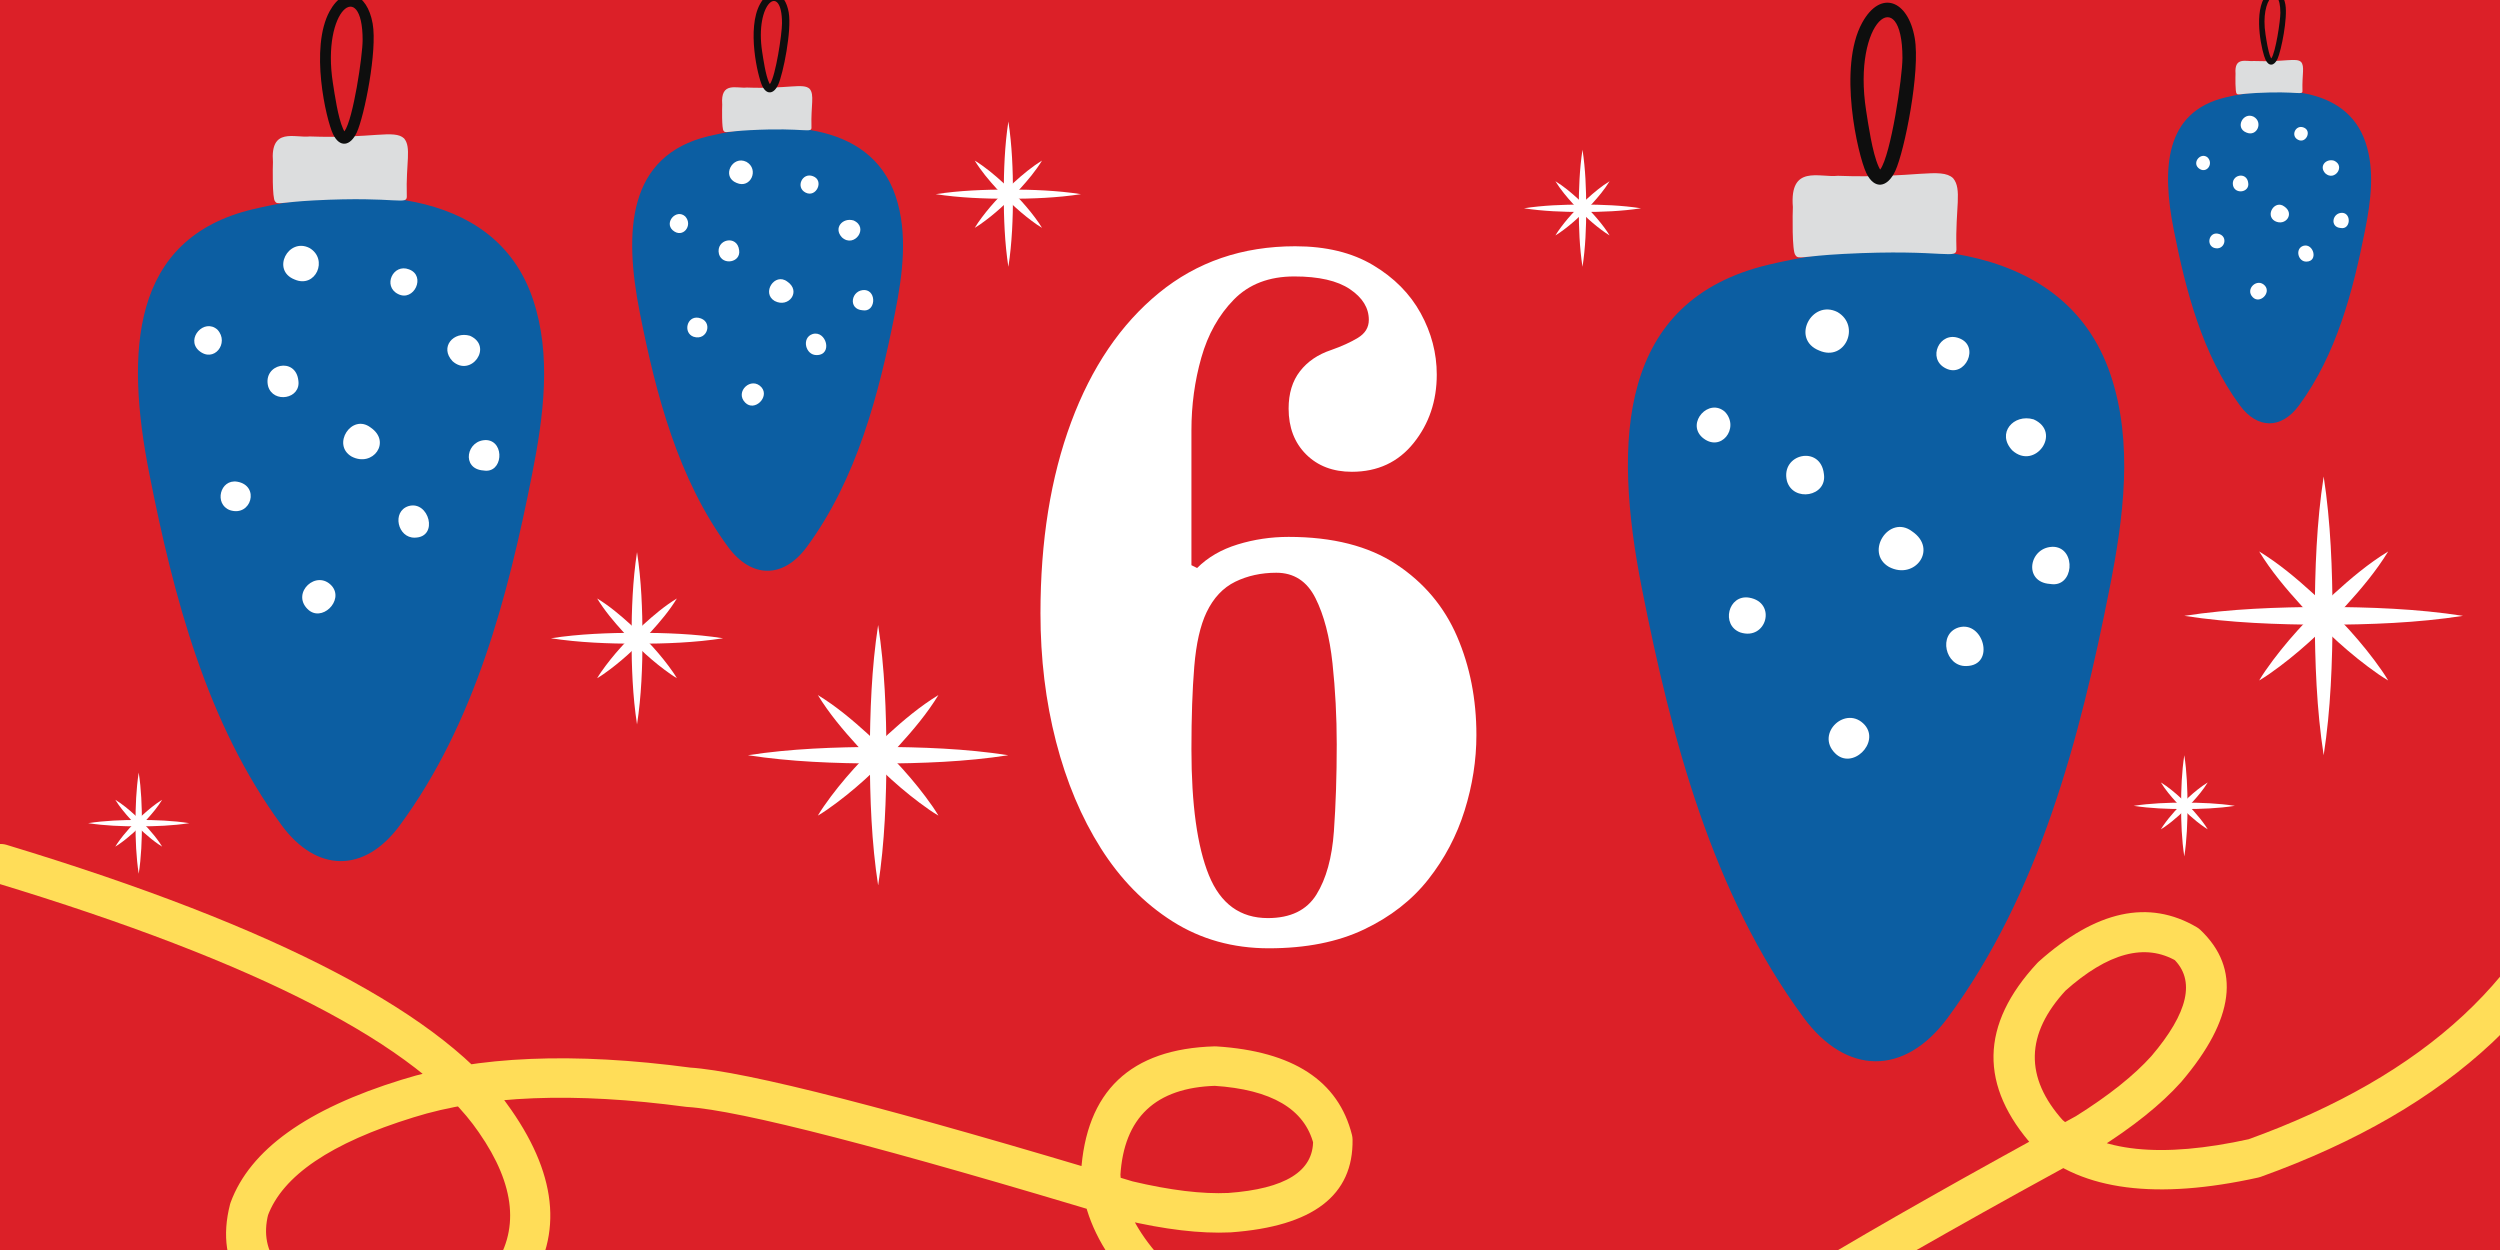 <?xml version="1.0" encoding="UTF-8"?> <svg xmlns="http://www.w3.org/2000/svg" xmlns:xlink="http://www.w3.org/1999/xlink" width="2000" zoomAndPan="magnify" viewBox="0 0 1500 750" height="1000" preserveAspectRatio="xMidYMid meet" version="1.0"><defs><g></g><clipPath id="658aee17ff"><rect x="0" width="312" y="0" height="707"></rect></clipPath><clipPath id="700c186d7e"><path d="M 947 89.84 L 952 89.84 L 952 160.34 L 947 160.34 Z M 947 89.84 " clip-rule="nonzero"></path></clipPath><clipPath id="8416485179"><path d="M 914.375 122 L 984.875 122 L 984.875 128 L 914.375 128 Z M 914.375 122 " clip-rule="nonzero"></path></clipPath><clipPath id="52606e5d74"><path d="M 521 375 L 532 375 L 532 531 L 521 531 Z M 521 375 " clip-rule="nonzero"></path></clipPath><clipPath id="dde91a1d5a"><path d="M 448.746 448 L 604.746 448 L 604.746 459 L 448.746 459 Z M 448.746 448 " clip-rule="nonzero"></path></clipPath><clipPath id="fc16be7d48"><path d="M 81 463.531 L 86 463.531 L 86 524.281 L 81 524.281 Z M 81 463.531 " clip-rule="nonzero"></path></clipPath><clipPath id="e666ab1631"><path d="M 52.867 491 L 113.617 491 L 113.617 496 L 52.867 496 Z M 52.867 491 " clip-rule="nonzero"></path></clipPath><clipPath id="d0e6fa01f6"><path d="M 1308 453.141 L 1313 453.141 L 1313 513.891 L 1308 513.891 Z M 1308 453.141 " clip-rule="nonzero"></path></clipPath><clipPath id="c53154449b"><path d="M 1280.215 481 L 1340.965 481 L 1340.965 486 L 1280.215 486 Z M 1280.215 481 " clip-rule="nonzero"></path></clipPath><clipPath id="d8afb0dd30"><path d="M 1388 285.891 L 1400 285.891 L 1400 453.141 L 1388 453.141 Z M 1388 285.891 " clip-rule="nonzero"></path></clipPath><clipPath id="525289abe6"><path d="M 1310.582 364 L 1477.832 364 L 1477.832 375 L 1310.582 375 Z M 1310.582 364 " clip-rule="nonzero"></path></clipPath><clipPath id="1760121793"><path d="M 602 72.902 L 608 72.902 L 608 159.902 L 602 159.902 Z M 602 72.902 " clip-rule="nonzero"></path></clipPath><clipPath id="6edb847d62"><path d="M 561.43 113 L 648.43 113 L 648.43 120 L 561.43 120 Z M 561.43 113 " clip-rule="nonzero"></path></clipPath><clipPath id="9de33478f6"><path d="M 378 331.285 L 386 331.285 L 386 434.785 L 378 434.785 Z M 378 331.285 " clip-rule="nonzero"></path></clipPath><clipPath id="0f2cba1640"><path d="M 330.539 379 L 434 379 L 434 387 L 330.539 387 Z M 330.539 379 " clip-rule="nonzero"></path></clipPath><clipPath id="4364698210"><path d="M 0 506 L 1028 506 L 1028 750 L 0 750 Z M 0 506 " clip-rule="nonzero"></path></clipPath><clipPath id="122b0f0b71"><path d="M 723.699 1227.77 L -91.859 618.93 L 220.859 200.035 L 1036.418 808.871 Z M 723.699 1227.77 " clip-rule="nonzero"></path></clipPath><clipPath id="f7755a648d"><path d="M 723.699 1227.77 L -91.859 618.93 L 220.859 200.035 L 1036.418 808.871 Z M 723.699 1227.77 " clip-rule="nonzero"></path></clipPath><clipPath id="6fb851dafc"><path d="M 621 492 L 1500 492 L 1500 750 L 621 750 Z M 621 492 " clip-rule="nonzero"></path></clipPath><clipPath id="3971353bd6"><path d="M 1646.219 1002.457 L 640.129 1156.074 L 561.227 639.316 L 1567.312 485.695 Z M 1646.219 1002.457 " clip-rule="nonzero"></path></clipPath><clipPath id="af6903ff31"><path d="M 1646.219 1002.457 L 640.129 1156.074 L 561.227 639.316 L 1567.312 485.695 Z M 1646.219 1002.457 " clip-rule="nonzero"></path></clipPath></defs><rect x="-150" width="1800" fill="#ffffff" y="-75" height="900" fill-opacity="1"></rect><rect x="-150" width="1800" fill="#dc2028" y="-75" height="900" fill-opacity="1"></rect><g transform="matrix(1, 0, 0, 1, 583, 21)"><g clip-path="url(#658aee17ff)"><g fill="#ffffff" fill-opacity="1"><g transform="translate(0.513, 538.914)"><g><path d="M 131.344 -110.406 C 131.344 -77.188 134.832 -51.988 141.812 -34.812 C 148.801 -17.645 160.598 -9.062 177.203 -9.062 C 190.797 -9.062 200.516 -13.773 206.359 -23.203 C 212.211 -32.641 215.703 -45.285 216.828 -61.141 C 217.961 -76.992 218.531 -94.359 218.531 -113.234 C 218.531 -129.836 217.68 -146.066 215.984 -161.922 C 214.285 -177.773 210.891 -190.797 205.797 -200.984 C 200.703 -211.172 192.867 -216.266 182.297 -216.266 C 173.242 -216.266 165.035 -214.473 157.672 -210.891 C 150.316 -207.305 144.562 -201.176 140.406 -192.5 C 136.633 -184.57 134.18 -173.719 133.047 -159.938 C 131.91 -146.164 131.344 -129.656 131.344 -110.406 Z M 40.766 -191.922 C 40.766 -235.328 46.895 -273.539 59.156 -306.562 C 71.426 -339.594 88.977 -365.445 111.812 -384.125 C 134.645 -402.812 161.914 -412.156 193.625 -412.156 C 212.113 -412.156 227.68 -408.379 240.328 -400.828 C 252.973 -393.285 262.504 -383.66 268.922 -371.953 C 275.336 -360.254 278.547 -347.992 278.547 -335.172 C 278.547 -319.316 273.922 -305.629 264.672 -294.109 C 255.43 -282.598 243.07 -276.844 227.594 -276.844 C 216.27 -276.844 207.113 -280.332 200.125 -287.312 C 193.145 -294.301 189.656 -303.457 189.656 -314.781 C 189.656 -323.844 191.922 -331.297 196.453 -337.141 C 200.984 -342.992 207.211 -347.242 215.141 -349.891 C 221.555 -352.148 226.93 -354.598 231.266 -357.234 C 235.609 -359.879 237.781 -363.469 237.781 -368 C 237.781 -375.176 234.004 -381.312 226.453 -386.406 C 218.91 -391.5 207.781 -394.047 193.062 -394.047 C 177.957 -394.047 165.875 -389.422 156.812 -380.172 C 147.758 -370.922 141.25 -359.312 137.281 -345.344 C 133.32 -331.383 131.344 -316.859 131.344 -301.766 L 131.344 -220.797 L 134.75 -219.109 C 141.164 -225.523 149.281 -230.238 159.094 -233.25 C 168.906 -236.27 179.094 -237.781 189.656 -237.781 C 216.082 -237.781 237.598 -232.305 254.203 -221.359 C 270.805 -210.422 282.977 -195.984 290.719 -178.047 C 298.457 -160.117 302.328 -140.398 302.328 -118.891 C 302.328 -103.797 299.969 -88.695 295.25 -73.594 C 290.531 -58.5 283.266 -44.723 273.453 -32.266 C 263.641 -19.816 250.805 -9.816 234.953 -2.266 C 219.098 5.285 200.035 9.062 177.766 9.062 C 156.254 9.062 137.004 3.68 120.016 -7.078 C 103.035 -17.836 88.695 -32.461 77 -50.953 C 65.301 -69.453 56.336 -90.773 50.109 -114.922 C 43.879 -139.078 40.766 -164.742 40.766 -191.922 Z M 40.766 -191.922 "></path></g></g></g></g></g><g clip-path="url(#700c186d7e)"><path fill="#ffffff" d="M 949.5 89.84 C 951.289 101.457 951.691 113.234 951.75 124.969 C 951.699 136.703 951.301 148.48 949.5 160.094 C 947.703 148.48 947.301 136.703 947.25 124.969 C 947.309 113.234 947.711 101.457 949.5 89.84 " fill-opacity="1" fill-rule="nonzero"></path></g><g clip-path="url(#8416485179)"><path fill="#ffffff" d="M 914.375 124.969 C 925.988 123.18 937.766 122.777 949.5 122.719 C 961.234 122.77 973.012 123.168 984.629 124.969 C 973.012 126.766 961.234 127.168 949.5 127.219 C 937.766 127.16 925.992 126.758 914.375 124.969 " fill-opacity="1" fill-rule="nonzero"></path></g><path fill="#ffffff" d="M 965.762 108.734 C 962.734 113.695 958.973 118.156 955.074 122.438 C 949.184 128.773 942.836 134.723 935.715 139.672 C 934.91 140.219 934.094 140.762 933.238 141.258 C 933.738 140.402 934.277 139.59 934.828 138.781 C 939.773 131.664 945.723 125.312 952.059 119.426 C 956.34 115.523 960.805 111.766 965.762 108.734 " fill-opacity="1" fill-rule="nonzero"></path><path fill="#ffffff" d="M 933.238 108.734 C 938.199 111.766 942.66 115.523 946.941 119.426 C 953.277 125.312 959.227 131.664 964.176 138.781 C 964.723 139.59 965.266 140.402 965.762 141.258 C 964.906 140.762 964.094 140.219 963.285 139.672 C 956.168 134.723 949.816 128.773 943.93 122.438 C 940.027 118.156 936.27 113.695 933.238 108.734 " fill-opacity="1" fill-rule="nonzero"></path><g clip-path="url(#52606e5d74)"><path fill="#ffffff" d="M 526.883 374.996 C 530.863 400.836 531.758 427.035 531.887 453.133 C 531.773 479.238 530.883 505.434 526.883 531.273 C 522.879 505.434 521.992 479.234 521.879 453.133 C 522.008 427.035 522.902 400.836 526.883 374.996 " fill-opacity="1" fill-rule="nonzero"></path></g><g clip-path="url(#dde91a1d5a)"><path fill="#ffffff" d="M 448.746 453.133 C 474.586 449.152 500.781 448.262 526.883 448.133 C 552.98 448.242 579.18 449.133 605.02 453.133 C 579.18 457.137 552.98 458.027 526.883 458.137 C 500.781 458.008 474.586 457.117 448.746 453.133 " fill-opacity="1" fill-rule="nonzero"></path></g><path fill="#ffffff" d="M 563.055 417.027 C 556.312 428.059 547.953 437.984 539.277 447.508 C 526.18 461.602 512.055 474.836 496.219 485.84 C 494.426 487.059 492.613 488.262 490.707 489.371 C 491.82 487.469 493.023 485.656 494.242 483.863 C 505.246 468.027 518.48 453.902 532.574 440.805 C 542.098 432.129 552.023 423.77 563.055 417.027 " fill-opacity="1" fill-rule="nonzero"></path><path fill="#ffffff" d="M 490.707 417.027 C 501.742 423.77 511.668 432.129 521.191 440.805 C 535.285 453.902 548.52 468.027 559.523 483.863 C 560.742 485.656 561.945 487.469 563.055 489.371 C 561.152 488.262 559.34 487.059 557.543 485.84 C 541.711 474.836 527.586 461.602 514.488 447.508 C 505.809 437.984 497.449 428.059 490.707 417.027 " fill-opacity="1" fill-rule="nonzero"></path><g clip-path="url(#fc16be7d48)"><path fill="#ffffff" d="M 83.23 463.527 C 84.777 473.57 85.125 483.75 85.176 493.895 C 85.133 504.035 84.785 514.215 83.23 524.258 C 81.676 514.215 81.328 504.035 81.285 493.895 C 81.336 483.75 81.684 473.57 83.23 463.527 " fill-opacity="1" fill-rule="nonzero"></path></g><g clip-path="url(#e666ab1631)"><path fill="#ffffff" d="M 52.867 493.895 C 62.906 492.348 73.09 492 83.23 491.949 C 93.375 491.992 103.555 492.336 113.594 493.895 C 103.555 495.449 93.375 495.793 83.23 495.836 C 73.09 495.789 62.91 495.441 52.867 493.895 " fill-opacity="1" fill-rule="nonzero"></path></g><path fill="#ffffff" d="M 97.289 479.863 C 94.668 484.148 91.418 488.008 88.047 491.707 C 82.957 497.184 77.469 502.328 71.316 506.602 C 70.617 507.078 69.914 507.543 69.172 507.977 C 69.605 507.234 70.074 506.531 70.547 505.832 C 74.824 499.68 79.965 494.191 85.441 489.102 C 89.145 485.73 93 482.48 97.289 479.863 " fill-opacity="1" fill-rule="nonzero"></path><path fill="#ffffff" d="M 69.172 479.863 C 73.461 482.48 77.32 485.73 81.02 489.102 C 86.496 494.191 91.641 499.68 95.914 505.832 C 96.391 506.531 96.855 507.234 97.289 507.977 C 96.547 507.543 95.844 507.078 95.145 506.602 C 88.992 502.328 83.504 497.184 78.414 491.707 C 75.043 488.008 71.793 484.148 69.172 479.863 " fill-opacity="1" fill-rule="nonzero"></path><g clip-path="url(#d0e6fa01f6)"><path fill="#ffffff" d="M 1310.578 453.141 C 1312.125 463.18 1312.473 473.359 1312.523 483.504 C 1312.48 493.645 1312.133 503.828 1310.578 513.867 C 1309.023 503.828 1308.68 493.645 1308.637 483.504 C 1308.684 473.359 1309.031 463.18 1310.578 453.141 " fill-opacity="1" fill-rule="nonzero"></path></g><g clip-path="url(#c53154449b)"><path fill="#ffffff" d="M 1280.215 483.504 C 1290.258 481.957 1300.438 481.609 1310.578 481.559 C 1320.723 481.602 1330.902 481.949 1340.945 483.504 C 1330.902 485.059 1320.723 485.402 1310.578 485.449 C 1300.438 485.398 1290.258 485.051 1280.215 483.504 " fill-opacity="1" fill-rule="nonzero"></path></g><path fill="#ffffff" d="M 1324.637 469.473 C 1322.016 473.758 1318.77 477.617 1315.395 481.316 C 1310.305 486.793 1304.816 491.938 1298.664 496.211 C 1297.965 496.688 1297.262 497.152 1296.523 497.586 C 1296.953 496.844 1297.422 496.141 1297.895 495.445 C 1302.172 489.289 1307.312 483.801 1312.793 478.711 C 1316.492 475.34 1320.348 472.09 1324.637 469.473 " fill-opacity="1" fill-rule="nonzero"></path><path fill="#ffffff" d="M 1296.523 469.473 C 1300.809 472.09 1304.668 475.34 1308.367 478.711 C 1313.844 483.801 1318.988 489.289 1323.262 495.445 C 1323.738 496.141 1324.203 496.844 1324.637 497.586 C 1323.895 497.152 1323.191 496.688 1322.496 496.211 C 1316.344 491.938 1310.852 486.793 1305.762 481.316 C 1302.391 477.617 1299.141 473.758 1296.523 469.473 " fill-opacity="1" fill-rule="nonzero"></path><g clip-path="url(#d8afb0dd30)"><path fill="#ffffff" d="M 1394.203 285.891 C 1398.461 313.543 1399.418 341.578 1399.559 369.512 C 1399.438 397.445 1398.484 425.48 1394.203 453.133 C 1389.918 425.48 1388.969 397.441 1388.848 369.512 C 1388.984 341.578 1389.941 313.543 1394.203 285.891 " fill-opacity="1" fill-rule="nonzero"></path></g><g clip-path="url(#525289abe6)"><path fill="#ffffff" d="M 1310.582 369.512 C 1338.234 365.25 1366.27 364.293 1394.203 364.156 C 1422.133 364.273 1450.172 365.227 1477.824 369.512 C 1450.172 373.793 1422.133 374.746 1394.203 374.863 C 1366.27 374.727 1338.234 373.77 1310.582 369.512 " fill-opacity="1" fill-rule="nonzero"></path></g><path fill="#ffffff" d="M 1432.914 330.867 C 1425.699 342.676 1416.754 353.297 1407.469 363.488 C 1393.449 378.57 1378.332 392.734 1361.387 404.512 C 1359.469 405.816 1357.527 407.105 1355.488 408.293 C 1356.68 406.254 1357.965 404.312 1359.27 402.395 C 1371.047 385.449 1385.211 370.332 1400.293 356.316 C 1410.484 347.027 1421.109 338.082 1432.914 330.867 " fill-opacity="1" fill-rule="nonzero"></path><path fill="#ffffff" d="M 1355.488 330.867 C 1367.297 338.082 1377.922 347.027 1388.113 356.316 C 1403.195 370.332 1417.359 385.449 1429.133 402.395 C 1430.441 404.312 1431.727 406.254 1432.914 408.293 C 1430.875 407.105 1428.938 405.816 1427.016 404.512 C 1410.074 392.734 1394.953 378.57 1380.938 363.488 C 1371.652 353.297 1362.707 342.676 1355.488 330.867 " fill-opacity="1" fill-rule="nonzero"></path><g clip-path="url(#1760121793)"><path fill="#ffffff" d="M 605.023 72.902 C 607.246 87.32 607.746 101.938 607.816 116.496 C 607.754 131.062 607.258 145.676 605.023 160.094 C 602.793 145.676 602.297 131.059 602.234 116.496 C 602.305 101.938 602.805 87.32 605.023 72.902 " fill-opacity="1" fill-rule="nonzero"></path></g><g clip-path="url(#6edb847d62)"><path fill="#ffffff" d="M 561.43 116.496 C 575.848 114.277 590.465 113.777 605.023 113.707 C 619.586 113.77 634.203 114.266 648.621 116.496 C 634.203 118.73 619.586 119.227 605.023 119.289 C 590.465 119.219 575.848 118.719 561.43 116.496 " fill-opacity="1" fill-rule="nonzero"></path></g><path fill="#ffffff" d="M 625.207 96.352 C 621.445 102.508 616.781 108.047 611.941 113.359 C 604.633 121.223 596.75 128.605 587.918 134.746 C 586.918 135.426 585.906 136.098 584.844 136.715 C 585.461 135.652 586.133 134.641 586.812 133.641 C 592.953 124.809 600.336 116.926 608.199 109.617 C 613.512 104.777 619.051 100.113 625.207 96.352 " fill-opacity="1" fill-rule="nonzero"></path><path fill="#ffffff" d="M 584.844 96.352 C 591 100.113 596.535 104.777 601.848 109.617 C 609.711 116.926 617.098 124.809 623.234 133.641 C 623.918 134.641 624.586 135.652 625.207 136.715 C 624.145 136.098 623.133 135.426 622.133 134.746 C 613.297 128.605 605.418 121.223 598.109 113.359 C 593.27 108.047 588.605 102.508 584.844 96.352 " fill-opacity="1" fill-rule="nonzero"></path><g clip-path="url(#9de33478f6)"><path fill="#ffffff" d="M 382.215 331.281 C 384.844 348.371 385.438 365.695 385.523 382.957 C 385.449 400.219 384.859 417.547 382.215 434.633 C 379.566 417.547 378.977 400.219 378.902 382.957 C 378.988 365.695 379.582 348.371 382.215 331.281 " fill-opacity="1" fill-rule="nonzero"></path></g><g clip-path="url(#0f2cba1640)"><path fill="#ffffff" d="M 330.539 382.957 C 347.625 380.324 364.953 379.734 382.215 379.648 C 399.473 379.723 416.801 380.309 433.887 382.957 C 416.801 385.605 399.473 386.191 382.215 386.266 C 364.953 386.18 347.629 385.59 330.539 382.957 " fill-opacity="1" fill-rule="nonzero"></path></g><path fill="#ffffff" d="M 406.137 359.078 C 401.676 366.375 396.148 372.938 390.41 379.234 C 381.75 388.555 372.406 397.309 361.934 404.586 C 360.746 405.395 359.547 406.188 358.289 406.922 C 359.023 405.664 359.82 404.465 360.625 403.277 C 367.902 392.809 376.656 383.465 385.977 374.805 C 392.273 369.062 398.84 363.535 406.137 359.078 " fill-opacity="1" fill-rule="nonzero"></path><path fill="#ffffff" d="M 358.289 359.078 C 365.586 363.535 372.152 369.062 378.449 374.805 C 387.77 383.465 396.523 392.809 403.801 403.277 C 404.605 404.465 405.402 405.664 406.137 406.922 C 404.875 406.188 403.68 405.395 402.492 404.586 C 392.02 397.309 382.676 388.555 374.016 379.234 C 368.277 372.938 362.75 366.375 358.289 359.078 " fill-opacity="1" fill-rule="nonzero"></path><path fill="#0c5ea2" d="M 239.852 495.246 C 284.871 434.164 304.742 357.969 319.27 284.551 C 326.141 249.82 331.055 213.145 319.781 179.582 C 296.512 110.305 211.043 111.426 151.75 125.539 C 78.348 143.008 75.125 211.184 89.645 284.551 C 104.172 357.965 124.043 434.16 169.059 495.242 C 189.789 523.371 218.488 524.238 239.852 495.246 Z M 239.852 495.246 " fill-opacity="1" fill-rule="nonzero"></path><path fill="#dcddde" d="M 242.438 83.031 C 246.961 88.359 243.504 97.789 244.074 117.141 C 244.516 123.816 239.824 117.555 188.418 120.242 C 168.047 121.336 166.449 123.098 165.043 120.84 C 163.262 119.133 163.652 99.887 163.77 97.184 C 162.09 76.148 176.766 82.883 185.891 81.871 C 223.152 83.281 236.527 77.531 242.438 83.031 Z M 242.438 83.031 " fill-opacity="1" fill-rule="nonzero"></path><path fill="#ffffff" d="M 176.719 167.684 C 162.633 162.137 172.941 142.363 185.652 148.766 C 197.223 155.496 189.41 173.258 176.719 167.684 Z M 222.328 256.473 C 210.969 247.898 198.828 266.855 210.961 273.926 C 223.699 280.605 235.09 265.121 222.328 256.473 Z M 281.992 201.469 C 272.105 198.562 263.594 208.324 271.508 216.703 C 282.586 226.715 296.188 207.844 281.992 201.469 Z M 179.008 228.27 C 177.398 213.887 157.566 218.34 160.863 231.734 C 163.898 242.227 180.703 239.438 179.008 228.27 Z M 245.09 303.664 C 234.895 306.934 238.613 322.918 248.895 322.594 C 263.5 322.395 257.363 300.012 245.09 303.664 Z M 199.09 351.551 C 190.012 341.426 174.719 355.547 184.453 365.359 C 192.816 373.902 206.652 360.305 199.09 351.551 Z M 142.344 289.016 C 131.961 287.301 128.352 302.477 137.922 306.086 C 150.82 310.316 156.074 291.398 142.344 289.016 Z M 245.414 161.625 C 235.824 157.926 229.488 171.711 238.797 176.402 C 248.367 181.328 255.84 165.496 245.414 161.625 Z M 130.457 197.797 C 122.562 190.738 111.41 203.074 119.195 210.258 C 128.273 218.199 137.859 205.777 130.457 197.797 Z M 292.133 264.062 C 279.801 263.488 276.48 281.438 290.102 282.289 C 301.758 284.355 303.078 265.074 292.133 264.062 Z M 292.133 264.062 " fill-opacity="1" fill-rule="nonzero"></path><path fill="#0e0e0e" d="M 223.602 14.184 C 220.301 -4.578 206.785 -9.637 197.801 6.707 C 185.746 28.664 195.613 71.535 199.805 80.449 C 203.785 88.82 210.219 87.809 214.105 79.395 C 218.609 69.551 226.461 30.5 223.602 14.184 Z M 206.688 78.773 C 206.59 78.914 205.906 77.434 205.836 77.277 C 202.785 70.543 200.785 56.523 199.75 49.898 C 192.809 5.523 217.582 -13.52 217.578 23.984 C 217.578 33.473 211.91 71.555 206.688 78.773 Z M 206.688 78.773 " fill-opacity="1" fill-rule="nonzero"></path><path fill="#0c5ea2" d="M 484.062 328.18 C 514.082 287.449 527.332 236.637 537.02 187.68 C 541.605 164.52 544.879 140.062 537.363 117.684 C 521.844 71.488 464.852 72.234 425.312 81.645 C 376.367 93.293 374.215 138.754 383.898 187.68 C 393.586 236.637 406.836 287.445 436.855 328.18 C 450.68 346.938 469.816 347.512 484.062 328.18 Z M 484.062 328.18 " fill-opacity="1" fill-rule="nonzero"></path><path fill="#dcddde" d="M 485.785 53.297 C 488.801 56.852 486.496 63.141 486.879 76.043 C 487.172 80.496 484.043 76.32 449.762 78.113 C 436.18 78.844 435.117 80.02 434.176 78.512 C 432.988 77.375 433.25 64.539 433.328 62.738 C 432.207 48.711 441.996 53.199 448.078 52.523 C 472.926 53.465 481.848 49.633 485.785 53.297 Z M 485.785 53.297 " fill-opacity="1" fill-rule="nonzero"></path><path fill="#ffffff" d="M 441.961 109.75 C 432.57 106.047 439.445 92.863 447.918 97.133 C 455.637 101.621 450.426 113.465 441.961 109.75 Z M 472.375 168.957 C 464.801 163.238 456.707 175.883 464.797 180.594 C 473.289 185.047 480.887 174.723 472.375 168.957 Z M 512.164 132.277 C 505.57 130.34 499.895 136.848 505.172 142.438 C 512.559 149.113 521.629 136.527 512.164 132.277 Z M 443.488 150.148 C 442.414 140.559 429.191 143.527 431.391 152.461 C 433.414 159.457 444.617 157.598 443.488 150.148 Z M 487.555 200.426 C 480.758 202.605 483.234 213.266 490.09 213.051 C 499.832 212.914 495.738 197.992 487.555 200.426 Z M 456.879 232.359 C 450.828 225.609 440.629 235.023 447.121 241.566 C 452.695 247.262 461.926 238.195 456.879 232.359 Z M 419.039 190.656 C 412.113 189.516 409.711 199.633 416.09 202.039 C 424.691 204.863 428.195 192.246 419.039 190.656 Z M 487.77 105.707 C 481.379 103.242 477.148 112.434 483.359 115.562 C 489.742 118.848 494.723 108.289 487.77 105.707 Z M 411.113 129.828 C 405.848 125.121 398.41 133.348 403.602 138.137 C 409.656 143.434 416.051 135.152 411.113 129.828 Z M 518.926 174.016 C 510.699 173.637 508.488 185.602 517.57 186.172 C 525.344 187.551 526.223 174.691 518.926 174.016 Z M 518.926 174.016 " fill-opacity="1" fill-rule="nonzero"></path><path fill="#0e0e0e" d="M 473.223 7.391 C 471.023 -5.125 462.012 -8.496 456.02 2.402 C 447.984 17.047 454.562 45.633 457.355 51.578 C 460.012 57.16 464.301 56.484 466.891 50.871 C 469.898 44.309 475.133 18.27 473.223 7.391 Z M 461.949 50.461 C 461.883 50.555 461.426 49.566 461.379 49.465 C 459.344 44.973 458.012 35.621 457.32 31.207 C 452.691 1.613 469.211 -11.086 469.207 13.922 C 469.211 20.25 465.43 45.648 461.949 50.461 Z M 461.949 50.461 " fill-opacity="1" fill-rule="nonzero"></path><path fill="#0c5ea2" d="M 1168.688 610.59 C 1223.695 535.949 1247.977 442.848 1265.73 353.137 C 1274.125 310.703 1280.125 265.883 1266.352 224.875 C 1237.918 140.227 1133.484 141.594 1061.035 158.836 C 971.344 180.184 967.406 263.488 985.145 353.137 C 1002.895 442.844 1027.176 535.949 1082.184 610.586 C 1107.512 644.957 1142.582 646.016 1168.688 610.59 Z M 1168.688 610.59 " fill-opacity="1" fill-rule="nonzero"></path><path fill="#dcddde" d="M 1171.844 106.895 C 1177.371 113.41 1173.148 124.93 1173.848 148.578 C 1174.383 156.734 1168.652 149.082 1105.836 152.367 C 1080.949 153.703 1078.996 155.859 1077.277 153.098 C 1075.098 151.012 1075.574 127.492 1075.719 124.191 C 1073.668 98.488 1091.602 106.715 1102.754 105.48 C 1148.281 107.199 1164.625 100.176 1171.844 106.895 Z M 1171.844 106.895 " fill-opacity="1" fill-rule="nonzero"></path><path fill="#ffffff" d="M 1091.539 210.336 C 1074.332 203.555 1086.93 179.398 1102.457 187.219 C 1116.598 195.441 1107.051 217.148 1091.539 210.336 Z M 1147.27 318.828 C 1133.395 308.355 1118.559 331.516 1133.383 340.156 C 1148.945 348.316 1162.867 329.395 1147.27 318.828 Z M 1220.18 251.617 C 1208.098 248.066 1197.695 259.996 1207.367 270.234 C 1220.906 282.469 1237.52 259.406 1220.18 251.617 Z M 1094.34 284.367 C 1092.371 266.793 1068.141 272.23 1072.168 288.598 C 1075.875 301.422 1096.41 298.012 1094.34 284.367 Z M 1175.09 376.492 C 1162.629 380.488 1167.172 400.02 1179.734 399.625 C 1197.582 399.379 1190.082 372.031 1175.09 376.492 Z M 1118.879 435.008 C 1107.785 422.637 1089.102 439.891 1100.992 451.879 C 1111.211 462.316 1128.121 445.699 1118.879 435.008 Z M 1049.539 358.594 C 1036.852 356.5 1032.441 375.039 1044.137 379.449 C 1059.898 384.621 1066.316 361.508 1049.539 358.594 Z M 1175.48 202.934 C 1163.766 198.41 1156.02 215.254 1167.398 220.988 C 1179.094 227.012 1188.223 207.66 1175.48 202.934 Z M 1035.012 247.129 C 1025.367 238.508 1011.738 253.582 1021.254 262.359 C 1032.344 272.062 1044.059 256.883 1035.012 247.129 Z M 1232.57 328.102 C 1217.5 327.402 1213.445 349.332 1230.09 350.375 C 1244.332 352.902 1245.945 329.34 1232.57 328.102 Z M 1232.57 328.102 " fill-opacity="1" fill-rule="nonzero"></path><path fill="#0e0e0e" d="M 1148.828 22.773 C 1144.797 -0.156 1128.281 -6.336 1117.305 13.637 C 1102.574 40.469 1114.629 92.852 1119.75 103.742 C 1124.617 113.973 1132.48 112.738 1137.223 102.453 C 1142.73 90.426 1152.324 42.711 1148.828 22.773 Z M 1128.164 101.695 C 1128.043 101.867 1127.207 100.059 1127.121 99.867 C 1123.395 91.637 1120.949 74.508 1119.684 66.414 C 1111.199 12.191 1141.473 -11.078 1141.469 34.746 C 1141.473 46.34 1134.543 92.875 1128.164 101.695 Z M 1128.164 101.695 " fill-opacity="1" fill-rule="nonzero"></path><path fill="#0c5ea2" d="M 1379.363 243.289 C 1401.871 212.75 1411.809 174.652 1419.07 137.945 C 1422.508 120.582 1424.961 102.242 1419.328 85.461 C 1407.691 50.824 1364.961 51.387 1335.312 58.441 C 1298.613 67.176 1297.004 101.262 1304.262 137.945 C 1311.523 174.652 1321.461 212.746 1343.969 243.289 C 1354.332 257.352 1368.68 257.785 1379.363 243.289 Z M 1379.363 243.289 " fill-opacity="1" fill-rule="nonzero"></path><path fill="#dcddde" d="M 1380.656 37.188 C 1382.918 39.852 1381.188 44.566 1381.477 54.242 C 1381.695 57.578 1379.348 54.449 1353.645 55.793 C 1343.461 56.34 1342.664 57.223 1341.961 56.09 C 1341.07 55.238 1341.262 45.613 1341.324 44.266 C 1340.484 33.746 1347.82 37.113 1352.383 36.605 C 1371.012 37.312 1377.703 34.438 1380.656 37.188 Z M 1380.656 37.188 " fill-opacity="1" fill-rule="nonzero"></path><path fill="#ffffff" d="M 1347.797 79.512 C 1340.754 76.738 1345.91 66.852 1352.262 70.055 C 1358.051 73.418 1354.145 82.301 1347.797 79.512 Z M 1370.602 123.906 C 1364.922 119.621 1358.852 129.098 1364.918 132.633 C 1371.285 135.973 1376.98 128.23 1370.602 123.906 Z M 1400.434 96.406 C 1395.488 94.953 1391.234 99.832 1395.191 104.023 C 1400.73 109.027 1407.531 99.594 1400.434 96.406 Z M 1348.941 109.805 C 1348.137 102.613 1338.223 104.84 1339.871 111.535 C 1341.387 116.785 1349.789 115.387 1348.941 109.805 Z M 1381.984 147.5 C 1376.887 149.137 1378.742 157.129 1383.883 156.965 C 1391.188 156.867 1388.117 145.676 1381.984 147.5 Z M 1358.984 171.445 C 1354.445 166.383 1346.797 173.441 1351.664 178.348 C 1355.844 182.621 1362.766 175.82 1358.984 171.445 Z M 1330.609 140.176 C 1325.418 139.32 1323.613 146.906 1328.398 148.711 C 1334.848 150.828 1337.477 141.367 1330.609 140.176 Z M 1382.145 76.484 C 1377.352 74.633 1374.18 81.527 1378.836 83.871 C 1383.621 86.336 1387.355 78.418 1382.145 76.484 Z M 1324.668 94.566 C 1320.719 91.039 1315.145 97.207 1319.035 100.801 C 1323.574 104.77 1328.367 98.559 1324.668 94.566 Z M 1405.504 127.699 C 1399.336 127.414 1397.676 136.387 1404.488 136.812 C 1410.316 137.848 1410.977 128.207 1405.504 127.699 Z M 1405.504 127.699 " fill-opacity="1" fill-rule="nonzero"></path><path fill="#0e0e0e" d="M 1371.238 2.766 C 1369.586 -6.617 1362.832 -9.145 1358.34 -0.973 C 1352.312 10.004 1357.242 31.441 1359.34 35.895 C 1361.332 40.082 1364.547 39.578 1366.488 35.367 C 1368.742 30.449 1372.668 10.922 1371.238 2.766 Z M 1362.781 35.059 C 1362.73 35.129 1362.391 34.391 1362.355 34.312 C 1360.832 30.945 1359.828 23.934 1359.312 20.621 C 1355.84 -1.566 1368.227 -11.086 1368.227 7.664 C 1368.227 12.41 1365.395 31.449 1362.781 35.059 Z M 1362.781 35.059 " fill-opacity="1" fill-rule="nonzero"></path><g clip-path="url(#4364698210)"><g clip-path="url(#122b0f0b71)"><g clip-path="url(#f7755a648d)"><path fill="#ffde59" d="M 1021.281 824.668 C 937.961 869.91 841.34 866.141 731.422 813.355 C 730.969 813.141 730.531 812.895 730.109 812.621 C 677.629 778.633 650.449 742.871 648.57 705.34 C 648.547 704.91 648.551 704.477 648.574 704.047 C 651.5 654.691 678.227 629.281 728.75 627.816 C 729.117 627.809 729.48 627.812 729.848 627.836 C 775.906 630.773 803.016 648.473 811.176 680.934 C 811.395 681.809 811.516 682.707 811.531 683.609 C 812.125 717.254 787.793 735.855 738.531 739.41 L 738.238 739.43 C 720.309 740.273 698.844 737.738 673.836 731.812 C 673.602 731.758 673.371 731.695 673.137 731.625 C 530.977 688.629 444.008 666.141 412.23 664.16 C 411.949 664.141 411.672 664.113 411.398 664.078 C 344.422 655.121 289.961 657.246 248.016 670.445 L 247.957 670.465 C 198.629 685.699 169.512 705.418 160.605 729.625 L 160.965 728.465 C 154.945 752.051 169.211 769.988 203.77 782.281 L 202.543 781.918 C 242.406 791.402 273.555 784.395 295.992 760.891 L 295 762.074 C 312.02 738.816 309.445 711.258 287.277 679.398 L 287.227 679.324 C 251.598 627.305 154.879 577.387 -2.934 529.57 C -9.191 527.676 -12.727 521.062 -10.832 514.805 C -8.934 508.547 -2.324 505.012 3.934 506.91 C 167.055 556.332 268 609.348 306.766 665.945 L 306.715 665.875 C 335.316 706.98 337.781 743.707 314.113 776.055 C 313.809 776.473 313.477 776.867 313.121 777.238 C 284.426 807.301 245.742 816.539 197.059 804.953 C 196.645 804.855 196.234 804.734 195.832 804.59 C 147.711 787.473 128.438 760.145 138.02 722.605 C 138.121 722.215 138.242 721.828 138.383 721.445 C 149.984 689.914 184.184 665.379 240.969 647.84 L 240.91 647.859 C 286.203 633.605 344.078 631.188 414.535 640.605 L 413.703 640.523 C 447.312 642.621 536.078 665.434 679.992 708.957 L 679.297 708.77 C 702.141 714.18 721.414 716.516 737.121 715.777 L 736.828 715.793 C 771.176 713.312 788.184 702.723 787.855 684.027 L 788.207 686.703 C 782.859 665.418 762.902 653.672 728.34 651.469 L 729.438 651.488 C 693.359 652.535 674.285 670.52 672.215 705.449 L 672.219 704.156 C 673.695 733.617 697.281 763.148 742.984 792.746 L 741.672 792.012 C 844.316 841.301 933.754 845.25 1009.984 803.859 C 1015.73 800.738 1022.918 802.867 1026.039 808.613 C 1029.156 814.359 1027.027 821.551 1021.281 824.668 Z M 1021.281 824.668 " fill-opacity="0.996" fill-rule="nonzero"></path></g></g></g><g clip-path="url(#6fb851dafc)"><g clip-path="url(#3971353bd6)"><g clip-path="url(#af6903ff31)"><path fill="#ffde59" d="M 1567.945 507.562 C 1541.691 598.668 1471.191 664.844 1356.445 706.098 C 1355.977 706.266 1355.492 706.406 1355.004 706.516 C 1293.957 720.043 1249.406 714.305 1221.352 689.301 C 1221.031 689.012 1220.727 688.711 1220.438 688.391 C 1187.336 651.664 1187.992 614.793 1222.406 577.777 C 1222.656 577.508 1222.918 577.254 1223.191 577.008 C 1257.609 546.262 1289.246 539.371 1318.094 556.344 C 1318.871 556.801 1319.594 557.348 1320.25 557.969 C 1344.633 581.16 1340.805 611.547 1308.766 649.133 L 1308.57 649.355 C 1296.59 662.719 1279.715 676.227 1257.945 689.883 C 1257.742 690.012 1257.531 690.133 1257.32 690.25 C 1126.918 761.336 1049.859 807.5 1026.145 828.75 C 1025.934 828.934 1025.723 829.113 1025.5 829.285 C 972.117 870.707 935.406 910.988 915.367 950.133 L 915.34 950.188 C 891.57 996.016 885.18 1030.598 896.172 1053.934 L 895.598 1052.859 C 908.172 1073.703 930.965 1076.129 963.973 1060.141 L 962.852 1060.762 C 997.59 1039.023 1014.461 1011.914 1013.465 979.438 L 1013.613 980.973 C 1008.988 952.527 987.551 935.02 949.297 928.449 L 949.211 928.434 C 887.152 917.301 783.711 951.16 638.887 1030.016 C 633.145 1033.141 625.953 1031.02 622.828 1025.277 C 619.699 1019.535 621.82 1012.344 627.566 1009.219 C 777.262 927.711 885.871 893.016 953.395 905.125 L 953.309 905.109 C 1002.664 913.59 1030.555 937.609 1036.984 977.176 C 1037.066 977.684 1037.117 978.195 1037.133 978.711 C 1038.406 1020.246 1017.832 1054.289 975.414 1080.836 C 975.055 1081.062 974.68 1081.27 974.297 1081.453 C 928.328 1103.719 895.336 1098.266 875.32 1065.094 C 875.109 1064.746 874.922 1064.387 874.746 1064.023 C 860.43 1033.625 866.953 992.047 894.32 939.285 L 894.289 939.34 C 915.926 897.07 954.824 854.148 1010.984 810.574 L 1010.34 811.109 C 1035.426 788.641 1113.973 741.422 1245.988 669.457 L 1245.363 669.82 C 1265.25 657.348 1280.441 645.258 1290.938 633.547 L 1290.742 633.77 C 1313.086 607.562 1317.48 588.016 1303.93 575.129 L 1306.086 576.754 C 1287.168 565.625 1264.797 571.594 1238.969 594.668 L 1239.75 593.902 C 1215.176 620.336 1214.598 646.547 1238.023 672.535 L 1237.109 671.621 C 1259.133 691.25 1296.723 695.176 1349.879 683.395 L 1348.438 683.812 C 1455.586 645.289 1521.172 584.355 1545.191 501.004 C 1547 494.723 1553.562 491.098 1559.848 492.906 C 1566.129 494.719 1569.754 501.281 1567.945 507.562 Z M 1567.945 507.562 " fill-opacity="0.996" fill-rule="nonzero"></path></g></g></g></svg> 